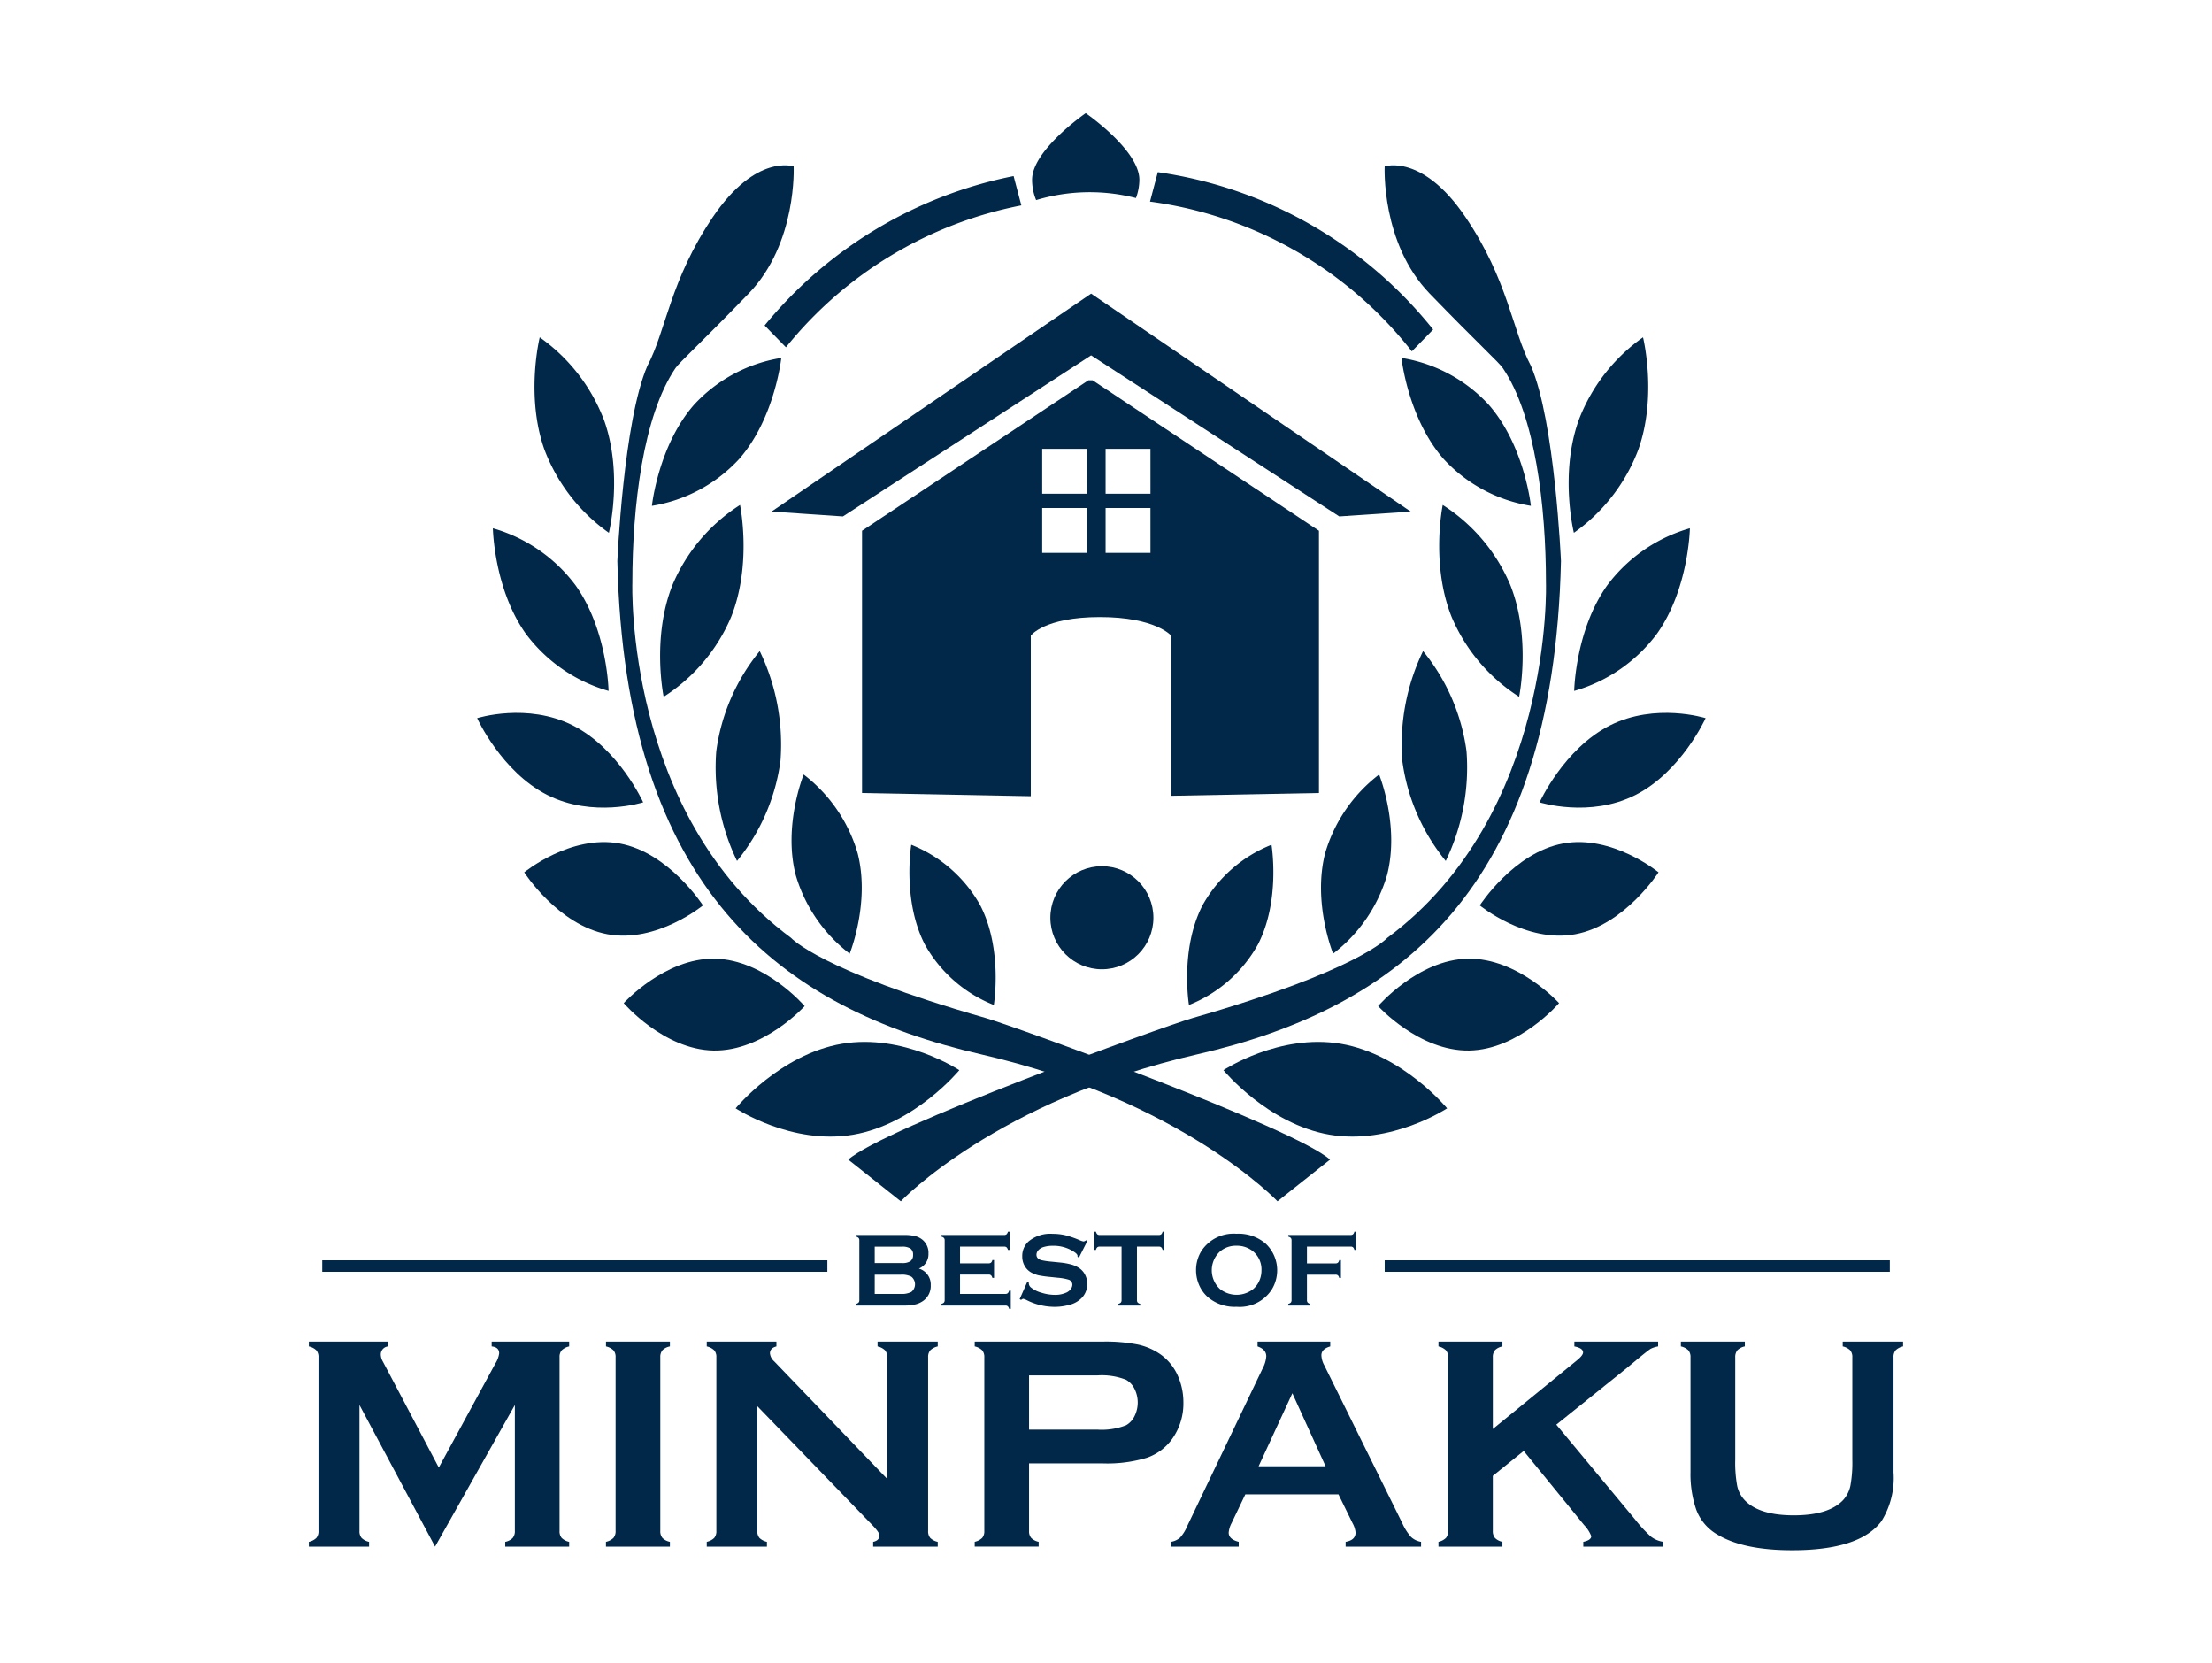 <svg xmlns="http://www.w3.org/2000/svg" xmlns:xlink="http://www.w3.org/1999/xlink" width="250" height="187.943" viewBox="0 0 250 187.943">
  <defs>
    <clipPath id="clip-path">
      <rect id="長方形_60177" data-name="長方形 60177" width="250" height="187.943" transform="translate(1510 8851)" fill="#d8d8d8"/>
    </clipPath>
  </defs>
  <g id="マスクグループ_22" data-name="マスクグループ 22" transform="translate(-1510 -8851)" clip-path="url(#clip-path)">
    <g id="アートワーク_3" data-name="アートワーク 3" transform="translate(1635 8944.972)">
      <g id="グループ_22711" data-name="グループ 22711" transform="translate(-90.092 -81.185)">
        <g id="グループ_22702" data-name="グループ 22702" transform="translate(34.864 5.893)">
          <path id="パス_5291" data-name="パス 5291" d="M212.19,132.856l5.935,4.707s10.81-11.4,33.491-16.6,40.274-18.579,41.121-55.738c0,0-.688-15.821-3.391-22.047-2.119-3.963-2.544-9.661-7.419-16.845s-9.115-5.7-9.115-5.7-.424,8.67,5.087,14.368,7.8,7.739,8.267,8.423c3.662,5.381,4.875,15.606,4.875,24.277,0,0,.879,26.172-17.936,40.1,0,0-3.277,3.7-21.95,9.04C247.667,117.84,216.079,129.325,212.19,132.856Z" transform="translate(-186.089 -20.511)" fill="#012749"/>
          <path id="パス_5292" data-name="パス 5292" d="M201.891,132.856l-5.935,4.707s-10.81-11.4-33.491-16.6-40.274-18.579-41.121-55.738c0,0,.688-15.821,3.391-22.047,2.119-3.963,2.544-9.661,7.419-16.845s9.115-5.7,9.115-5.7.424,8.67-5.087,14.368-7.8,7.739-8.267,8.423c-3.662,5.381-4.875,15.606-4.875,24.277,0,0-.879,26.172,17.936,40.1,0,0,3.277,3.7,21.95,9.04C166.415,117.84,198,129.325,201.891,132.856Z" transform="translate(-121.344 -20.511)" fill="#012749"/>
          <path id="パス_5293" data-name="パス 5293" d="M385.05,372.741s-6.3,4.17-13.28,2.98-12-7.291-12-7.291,6.3-4.17,13.28-2.98S385.05,372.741,385.05,372.741Z" transform="translate(-291.269 -266.193)" fill="#012749"/>
          <path id="パス_5294" data-name="パス 5294" d="M441.058,337.524s-4.515,5.265-10.163,5.358-10.288-5.021-10.288-5.021,4.515-5.265,10.163-5.358S441.058,337.524,441.058,337.524Z" transform="translate(-334.625 -242.863)" fill="#012749"/>
          <path id="パス_5295" data-name="パス 5295" d="M480.809,290.069s-3.828,5.962-9.407,6.994-10.795-3.258-10.795-3.258,3.828-5.962,9.407-6.994S480.809,290.069,480.809,290.069Z" transform="translate(-363.134 -210.186)" fill="#012749"/>
          <path id="パス_5296" data-name="パス 5296" d="M502.894,236.437s-2.745,6.052-7.926,8.678-10.838.833-10.838.833,2.745-6.052,7.926-8.678S502.894,236.437,502.894,236.437Z" transform="translate(-379.897 -173.973)" fill="#012749"/>
          <path id="パス_5297" data-name="パス 5297" d="M510.813,163.241s-.114,6.848-3.725,11.923a17.763,17.763,0,0,1-9.351,6.456s.114-6.848,3.726-11.923A17.763,17.763,0,0,1,510.813,163.241Z" transform="translate(-389.594 -122.233)" fill="#012749"/>
          <path id="パス_5298" data-name="パス 5298" d="M503.969,88.144s1.631,6.578-.526,12.678a20.3,20.3,0,0,1-7.288,9.411s-1.632-6.578.526-12.678A20.3,20.3,0,0,1,503.969,88.144Z" transform="translate(-388.046 -68.712)" fill="#012749"/>
          <path id="パス_5299" data-name="パス 5299" d="M429.8,96.246s.716,6.8,4.754,11.413a17.079,17.079,0,0,0,9.87,5.3s-.716-6.8-4.754-11.413A17.076,17.076,0,0,0,429.8,96.246Z" transform="translate(-341.176 -74.486)" fill="#012749"/>
          <path id="パス_5300" data-name="パス 5300" d="M445.037,154.08s-1.385,6.655,1,12.64a19.908,19.908,0,0,0,7.631,9.032s1.385-6.655-1-12.64A19.91,19.91,0,0,0,445.037,154.08Z" transform="translate(-351.751 -115.704)" fill="#012749"/>
          <path id="パス_5301" data-name="パス 5301" d="M432.2,211.537a24.286,24.286,0,0,0-2.347,12.393,22.641,22.641,0,0,0,4.912,11.321,24.286,24.286,0,0,0,2.347-12.393A22.644,22.644,0,0,0,432.2,211.537Z" transform="translate(-341.138 -156.653)" fill="#012749"/>
          <path id="パス_5302" data-name="パス 5302" d="M404.706,260.088a17.289,17.289,0,0,0-6.1,8.89c-1.436,5.589.9,11.349.9,11.349a17.289,17.289,0,0,0,6.1-8.89C407.046,265.848,404.706,260.088,404.706,260.088Z" transform="translate(-318.611 -191.255)" fill="#012749"/>
          <path id="パス_5303" data-name="パス 5303" d="M355.014,287.707a15.459,15.459,0,0,0-7.8,6.846c-2.575,5-1.529,11.257-1.529,11.257a15.458,15.458,0,0,0,7.8-6.846C356.06,293.965,355.014,287.707,355.014,287.707Z" transform="translate(-281.081 -210.938)" fill="#012749"/>
        </g>
        <g id="グループ_22703" data-name="グループ 22703" transform="translate(19.019 25.325)">
          <path id="パス_5304" data-name="パス 5304" d="M167.879,372.741s6.3,4.17,13.28,2.98,12-7.291,12-7.291-6.3-4.17-13.28-2.98S167.879,372.741,167.879,372.741Z" transform="translate(-138.664 -285.625)" fill="#012749"/>
          <path id="パス_5305" data-name="パス 5305" d="M123.846,337.524s4.516,5.265,10.163,5.358,10.288-5.021,10.288-5.021-4.515-5.265-10.163-5.358S123.846,337.524,123.846,337.524Z" transform="translate(-107.282 -262.295)" fill="#012749"/>
          <path id="パス_5306" data-name="パス 5306" d="M84.713,290.069s3.828,5.962,9.407,6.994,10.795-3.258,10.795-3.258-3.828-5.962-9.407-6.994S84.713,290.069,84.713,290.069Z" transform="translate(-79.393 -229.617)" fill="#012749"/>
          <path id="パス_5307" data-name="パス 5307" d="M66.195,236.437s2.745,6.052,7.926,8.678,10.838.833,10.838.833-2.745-6.052-7.926-8.678S66.195,236.437,66.195,236.437Z" transform="translate(-66.195 -193.405)" fill="#012749"/>
          <path id="パス_5308" data-name="パス 5308" d="M72.383,163.241s.114,6.848,3.725,11.923a17.764,17.764,0,0,0,9.351,6.456s-.114-6.848-3.725-11.923A17.764,17.764,0,0,0,72.383,163.241Z" transform="translate(-70.605 -141.665)" fill="#012749"/>
          <path id="パス_5309" data-name="パス 5309" d="M89.348,88.144s-1.632,6.578.526,12.678a20.305,20.305,0,0,0,7.288,9.411s1.632-6.578-.526-12.678A20.305,20.305,0,0,0,89.348,88.144Z" transform="translate(-82.275 -88.144)" fill="#012749"/>
          <path id="パス_5310" data-name="パス 5310" d="M149.562,96.246s-.716,6.8-4.754,11.413a17.078,17.078,0,0,1-9.869,5.3s.716-6.8,4.754-11.413A17.076,17.076,0,0,1,149.562,96.246Z" transform="translate(-115.187 -93.918)" fill="#012749"/>
          <path id="パス_5311" data-name="パス 5311" d="M147.205,154.08s1.385,6.655-1,12.64a19.91,19.91,0,0,1-7.631,9.032s-1.385-6.655,1-12.64A19.908,19.908,0,0,1,147.205,154.08Z" transform="translate(-117.495 -135.136)" fill="#012749"/>
          <path id="パス_5312" data-name="パス 5312" d="M164.9,211.537a24.289,24.289,0,0,1,2.347,12.393,22.643,22.643,0,0,1-4.912,11.321,24.289,24.289,0,0,1-2.347-12.393A22.643,22.643,0,0,1,164.9,211.537Z" transform="translate(-132.964 -176.085)" fill="#012749"/>
          <path id="パス_5313" data-name="パス 5313" d="M191.233,260.088a17.29,17.29,0,0,1,6.1,8.89c1.435,5.589-.9,11.349-.9,11.349a17.287,17.287,0,0,1-6.1-8.89C188.892,265.848,191.233,260.088,191.233,260.088Z" transform="translate(-154.331 -210.687)" fill="#012749"/>
          <path id="パス_5314" data-name="パス 5314" d="M236.442,287.707a15.459,15.459,0,0,1,7.8,6.846c2.575,5,1.529,11.257,1.529,11.257a15.458,15.458,0,0,1-7.8-6.846C235.4,293.965,236.442,287.707,236.442,287.707Z" transform="translate(-187.378 -230.37)" fill="#012749"/>
        </g>
        <circle id="楕円形_387" data-name="楕円形 387" cx="5.823" cy="5.823" r="5.823" transform="translate(83.804 85.084)" fill="#012749"/>
        <path id="パス_5315" data-name="パス 5315" d="M243.666,105.054h-.484l-25.578,17v29.631l19.072.362V133.9s1.53-2.093,7.81-2.093,8.051,2.093,8.051,2.093V152l16.707-.317V122.055Zm-.63,19.5h-5.072v-5.072h5.072Zm0-6.683h-5.072V112.8h5.072Zm7.166,6.683H245.13v-5.072H250.2Zm0-6.683H245.13V112.8H250.2Z" transform="translate(-155.084 -74.871)" fill="#012749"/>
        <path id="パス_5316" data-name="パス 5316" d="M218.112,70.962,181.991,95.59l8.072.547,28.049-18.2,28.049,18.2,8.073-.547Z" transform="translate(-129.703 -50.574)" fill="#012749"/>
        <g id="グループ_22704" data-name="グループ 22704" transform="translate(51.507 6.664)">
          <path id="パス_5317" data-name="パス 5317" d="M179.273,41.616l2.411,2.467a45.256,45.256,0,0,1,26.607-16.034l-.876-3.313A48.676,48.676,0,0,0,179.273,41.616Z" transform="translate(-179.273 -24.293)" fill="#012749"/>
          <path id="パス_5318" data-name="パス 5318" d="M331.758,23.194l-.88,3.329A45.215,45.215,0,0,1,360.47,43.443l2.411-2.467A48.639,48.639,0,0,0,331.758,23.194Z" transform="translate(-287.32 -23.194)" fill="#012749"/>
        </g>
        <g id="グループ_22705" data-name="グループ 22705" transform="translate(81.737)">
          <path id="パス_5319" data-name="パス 5319" d="M296.232,9.59a6.009,6.009,0,0,0,.385-2.066c0-3.349-6.063-7.525-6.063-7.525s-6.063,4.176-6.063,7.525a6.034,6.034,0,0,0,.458,2.3A20.983,20.983,0,0,1,296.232,9.59Z" transform="translate(-284.491)" fill="#012749"/>
        </g>
        <g id="グループ_22706" data-name="グループ 22706" transform="translate(0 138.802)">
          <path id="パス_5320" data-name="パス 5320" d="M14.262,506.267l-8.543-16v14.219a1.178,1.178,0,0,0,.238.8,1.738,1.738,0,0,0,.848.441v.543H0v-.543a1.739,1.739,0,0,0,.848-.441,1.178,1.178,0,0,0,.238-.8V484.871a1.151,1.151,0,0,0-.238-.781A1.742,1.742,0,0,0,0,483.649v-.543H8.928v.543a.912.912,0,0,0-.8.933,1.689,1.689,0,0,0,.238.781l6.318,11.973,6.4-11.769a2.84,2.84,0,0,0,.424-1.137q0-.7-.848-.781v-.543h8.758v.543a1.739,1.739,0,0,0-.848.441,1.15,1.15,0,0,0-.238.781v19.615a1.177,1.177,0,0,0,.238.8,1.736,1.736,0,0,0,.848.441v.543H22.194v-.543a1.648,1.648,0,0,0,.84-.433,1.185,1.185,0,0,0,.246-.806V490.267Z" transform="translate(0 -483.106)" fill="#012749"/>
          <path id="パス_5321" data-name="パス 5321" d="M117.962,504.486V484.871a1.151,1.151,0,0,0-.238-.781,1.742,1.742,0,0,0-.848-.441v-.543H124.1v.543a1.6,1.6,0,0,0-.848.433,1.183,1.183,0,0,0-.238.789v19.615a1.185,1.185,0,0,0,.246.806,1.647,1.647,0,0,0,.84.433v.543h-7.228v-.543a1.739,1.739,0,0,0,.848-.441A1.178,1.178,0,0,0,117.962,504.486Z" transform="translate(-83.296 -483.106)" fill="#012749"/>
          <path id="パス_5322" data-name="パス 5322" d="M162.222,490.4v14.083a1.178,1.178,0,0,0,.238.8,1.738,1.738,0,0,0,.848.441v.543h-6.8v-.543a1.739,1.739,0,0,0,.848-.441,1.178,1.178,0,0,0,.238-.8V484.871a1.151,1.151,0,0,0-.238-.781,1.742,1.742,0,0,0-.848-.441v-.543h7.873v.543q-.73.187-.73.781a1.378,1.378,0,0,0,.475.9L176.9,498.615V484.871a1.151,1.151,0,0,0-.238-.781,1.742,1.742,0,0,0-.848-.441v-.543h6.8v.543a1.741,1.741,0,0,0-.849.441,1.151,1.151,0,0,0-.237.781v19.615a1.178,1.178,0,0,0,.237.8,1.738,1.738,0,0,0,.849.441v.543h-7.3v-.543q.712-.153.713-.73,0-.339-.831-1.188Z" transform="translate(-111.539 -483.106)" fill="#012749"/>
          <path id="パス_5323" data-name="パス 5323" d="M268.065,496.867V504.5a1.157,1.157,0,0,0,.246.789,1.647,1.647,0,0,0,.84.433v.543h-7.228v-.543a1.739,1.739,0,0,0,.848-.441,1.15,1.15,0,0,0,.238-.78V484.888a1.18,1.18,0,0,0-.238-.8,1.742,1.742,0,0,0-.848-.441v-.543H276.38a18.8,18.8,0,0,1,4.013.339,7.048,7.048,0,0,1,2.621,1.171,5.873,5.873,0,0,1,1.832,2.274,7.391,7.391,0,0,1,.662,3.088,6.9,6.9,0,0,1-1.256,4.106,5.885,5.885,0,0,1-2.876,2.147,15.5,15.5,0,0,1-5,.636Zm0-3.818h7.72a7.551,7.551,0,0,0,3.241-.492,2.357,2.357,0,0,0,.958-1.027,3.45,3.45,0,0,0,0-3.088,2.359,2.359,0,0,0-.958-1.026,7.482,7.482,0,0,0-3.241-.492h-7.72Z" transform="translate(-186.67 -483.106)" fill="#012749"/>
          <path id="パス_5324" data-name="パス 5324" d="M358.047,500.363H347.52l-1.559,3.258a2.723,2.723,0,0,0-.322,1.069q0,.747,1.134,1.035v.543h-7.661v-.543a2.05,2.05,0,0,0,1.035-.475,4.654,4.654,0,0,0,.815-1.323l8.518-17.8a3.389,3.389,0,0,0,.407-1.358q0-.78-.984-1.12v-.543h8.213v.543q-1,.289-1,1a2.507,2.507,0,0,0,.322,1.12l8.823,17.85a6.035,6.035,0,0,0,.984,1.553,2.15,2.15,0,0,0,1.137.552v.543h-8.526v-.543q1.123-.187,1.123-1.052a2.72,2.72,0,0,0-.339-1.052Zm-1.455-3.173-3.756-8.251-3.816,8.251Z" transform="translate(-241.681 -483.106)" fill="#012749"/>
          <path id="パス_5325" data-name="パス 5325" d="M453.984,495.458l-3.489,2.817v6.21a1.185,1.185,0,0,0,.246.806,1.645,1.645,0,0,0,.84.433v.543h-7.228v-.543a1.738,1.738,0,0,0,.848-.441,1.178,1.178,0,0,0,.238-.8V484.871a1.151,1.151,0,0,0-.238-.781,1.741,1.741,0,0,0-.848-.441v-.543h7.228v.543a1.605,1.605,0,0,0-.848.433,1.181,1.181,0,0,0-.237.788v8.107l9.537-7.784q.662-.543.662-.865,0-.492-.984-.679v-.543h9.467v.543a2.855,2.855,0,0,0-.848.272q-.254.153-1.476,1.154l-1.307,1.085-7.876,6.326L466.6,503.23a14.915,14.915,0,0,0,1.79,1.926,2.974,2.974,0,0,0,1.383.569v.543h-9.052v-.543q.9-.187.9-.645a3.8,3.8,0,0,0-.815-1.256Z" transform="translate(-316.685 -483.106)" fill="#012749"/>
          <path id="パス_5326" data-name="パス 5326" d="M563.759,484.888v12.981a9.234,9.234,0,0,1-1.358,5.514q-2.444,3.292-10.1,3.292-5.532,0-8.467-1.782a5.439,5.439,0,0,1-2.376-2.816,12.274,12.274,0,0,1-.645-4.208V484.888a1.178,1.178,0,0,0-.238-.8,1.741,1.741,0,0,0-.848-.441v-.543h7.228v.543a1.625,1.625,0,0,0-.844.433,1.2,1.2,0,0,0-.242.806v11.555a14.44,14.44,0,0,0,.22,2.961,3.381,3.381,0,0,0,.831,1.6q1.629,1.73,5.566,1.73,3.954,0,5.583-1.73a3.467,3.467,0,0,0,.815-1.6,14.456,14.456,0,0,0,.22-2.961V484.888a1.18,1.18,0,0,0-.238-.8,1.741,1.741,0,0,0-.848-.441v-.543h6.821v.543a1.739,1.739,0,0,0-.848.441A1.178,1.178,0,0,0,563.759,484.888Z" transform="translate(-384.661 -483.106)" fill="#012749"/>
        </g>
        <g id="グループ_22710" data-name="グループ 22710" transform="translate(1.511 126.379)">
          <g id="グループ_22707" data-name="グループ 22707" transform="translate(60.329)">
            <path id="パス_5327" data-name="パス 5327" d="M222.34,444.965a1.872,1.872,0,0,1,1.343,1.88,2.061,2.061,0,0,1-.782,1.712,2.522,2.522,0,0,1-.92.446,5.174,5.174,0,0,1-1.293.137h-5.449v-.187a.6.6,0,0,0,.292-.152.405.405,0,0,0,.082-.274v-6.745a.406.406,0,0,0-.082-.275.6.6,0,0,0-.292-.152v-.187h5.4a5.4,5.4,0,0,1,1.25.117,2.156,2.156,0,0,1,.829.4,1.913,1.913,0,0,1,.707,1.6A1.741,1.741,0,0,1,222.34,444.965Zm-4.987-.625h3.054a1.691,1.691,0,0,0,.969-.2.849.849,0,0,0,.309-.724.826.826,0,0,0-.292-.715,1.724,1.724,0,0,0-.987-.213h-3.054Zm0,3.486h2.955a2.321,2.321,0,0,0,1.186-.228,1.1,1.1,0,0,0,0-1.717,2.3,2.3,0,0,0-1.186-.228h-2.955Z" transform="translate(-215.239 -440.795)" fill="#012749"/>
            <path id="パス_5328" data-name="パス 5328" d="M250.91,444.715V446.9h5.127a.4.4,0,0,0,.269-.082.6.6,0,0,0,.152-.292h.187v2.061h-.187a.6.6,0,0,0-.152-.292.4.4,0,0,0-.269-.082H248.8v-.187a.6.6,0,0,0,.292-.152.406.406,0,0,0,.082-.274v-6.745a.407.407,0,0,0-.082-.275.6.6,0,0,0-.292-.152v-.187h7.1a.392.392,0,0,0,.269-.083.607.607,0,0,0,.152-.29h.187v2.061h-.187a.6.6,0,0,0-.152-.291.393.393,0,0,0-.269-.083H250.91v1.892h3.235a.4.4,0,0,0,.268-.082.6.6,0,0,0,.152-.292h.187v2.015h-.187a.614.614,0,0,0-.152-.289.387.387,0,0,0-.268-.085Z" transform="translate(-239.155 -439.868)" fill="#012749"/>
            <path id="パス_5329" data-name="パス 5329" d="M287.245,441.5l-.952,1.877-.163-.093c0-.039.006-.07.006-.093q0-.2-.339-.426a4.163,4.163,0,0,0-2.441-.724,3.578,3.578,0,0,0-1.092.152,1.3,1.3,0,0,0-.558.35.739.739,0,0,0-.213.508q0,.449.543.613a8.557,8.557,0,0,0,1.2.175l.917.093a7.559,7.559,0,0,1,1.323.239,3.108,3.108,0,0,1,.9.426,2,2,0,0,1,.628.752,2.224,2.224,0,0,1,.231,1,2.273,2.273,0,0,1-.543,1.494,2.917,2.917,0,0,1-1.524.881,6.106,6.106,0,0,1-1.653.216,7,7,0,0,1-3.124-.759,1.662,1.662,0,0,0-.391-.152.494.494,0,0,0-.24.128l-.169-.088.864-1.956.17.082v.076a.643.643,0,0,0,.251.484,3.183,3.183,0,0,0,1.174.584,5.108,5.108,0,0,0,1.507.245,3.053,3.053,0,0,0,1.326-.262,1.287,1.287,0,0,0,.485-.388.832.832,0,0,0,.181-.5.584.584,0,0,0-.426-.565,5.657,5.657,0,0,0-1.2-.216l-.9-.093a12.412,12.412,0,0,1-1.279-.178,3.288,3.288,0,0,1-.748-.272,1.939,1.939,0,0,1-.835-.789,2.123,2.123,0,0,1-.275-1.087,2.207,2.207,0,0,1,.7-1.672,3.818,3.818,0,0,1,2.733-.871,6.206,6.206,0,0,1,1.425.155,10.781,10.781,0,0,1,1.647.572,1.818,1.818,0,0,0,.415.135.484.484,0,0,0,.286-.135Z" transform="translate(-261.1 -440.447)" fill="#012749"/>
            <path id="パス_5330" data-name="パス 5330" d="M313.783,441.556V447.6a.4.4,0,0,0,.082.274.6.6,0,0,0,.292.152v.187h-2.488v-.187a.6.6,0,0,0,.292-.152.4.4,0,0,0,.082-.274v-6.044h-2.476a.4.4,0,0,0-.269.08.591.591,0,0,0-.152.294h-.187v-2.061h.187a.64.64,0,0,0,.155.293.386.386,0,0,0,.266.081h6.686a.408.408,0,0,0,.274-.081.59.59,0,0,0,.152-.293h.187v2.061h-.187a.591.591,0,0,0-.152-.294.411.411,0,0,0-.274-.08Z" transform="translate(-282.032 -439.868)" fill="#012749"/>
            <path id="パス_5331" data-name="パス 5331" d="M353.569,440.681a4.688,4.688,0,0,1,3.308,1.127,4.144,4.144,0,0,1,.672,5.186,4.316,4.316,0,0,1-3.967,1.939,4.662,4.662,0,0,1-3.29-1.127,3.924,3.924,0,0,1-.993-1.442,4.141,4.141,0,0,1-.3-1.559,4.083,4.083,0,0,1,.613-2.19A4.354,4.354,0,0,1,353.569,440.681Zm.006,1.355a2.75,2.75,0,0,0-1.9.677,2.886,2.886,0,0,0,0,4.188,3.03,3.03,0,0,0,3.817,0,2.66,2.66,0,0,0,.69-.986,2.831,2.831,0,0,0,.21-1.073,2.663,2.663,0,0,0-.9-2.129A2.866,2.866,0,0,0,353.575,442.036Z" transform="translate(-310.569 -440.447)" fill="#012749"/>
            <path id="パス_5332" data-name="パス 5332" d="M387.374,444.727V447.6a.408.408,0,0,0,.084.277.567.567,0,0,0,.289.149v.187H385.26v-.187a.6.6,0,0,0,.292-.152.4.4,0,0,0,.082-.274v-6.745a.406.406,0,0,0-.082-.275.6.6,0,0,0-.292-.152v-.187h7.054a.4.4,0,0,0,.269-.081.59.59,0,0,0,.152-.293h.187v2.061h-.187a.59.59,0,0,0-.152-.294.4.4,0,0,0-.269-.08h-4.94v1.9H390.6a.4.4,0,0,0,.275-.083.608.608,0,0,0,.152-.29h.187V445.1h-.187a.6.6,0,0,0-.152-.291.4.4,0,0,0-.275-.083Z" transform="translate(-336.411 -439.868)" fill="#012749"/>
          </g>
          <g id="グループ_22708" data-name="グループ 22708" transform="translate(120.079 3.235)">
            <line id="線_498" data-name="線 498" x2="57.089" transform="translate(0 0.649)" fill="#012749"/>
            <rect id="長方形_60180" data-name="長方形 60180" width="57.089" height="1.298" fill="#012749"/>
          </g>
          <g id="グループ_22709" data-name="グループ 22709" transform="translate(0 3.235)">
            <line id="線_499" data-name="線 499" x2="57.089" transform="translate(0 0.649)" fill="#012749"/>
            <rect id="長方形_60181" data-name="長方形 60181" width="57.089" height="1.298" transform="translate(0)" fill="#012749"/>
          </g>
        </g>
      </g>
    </g>
  </g>
</svg>
